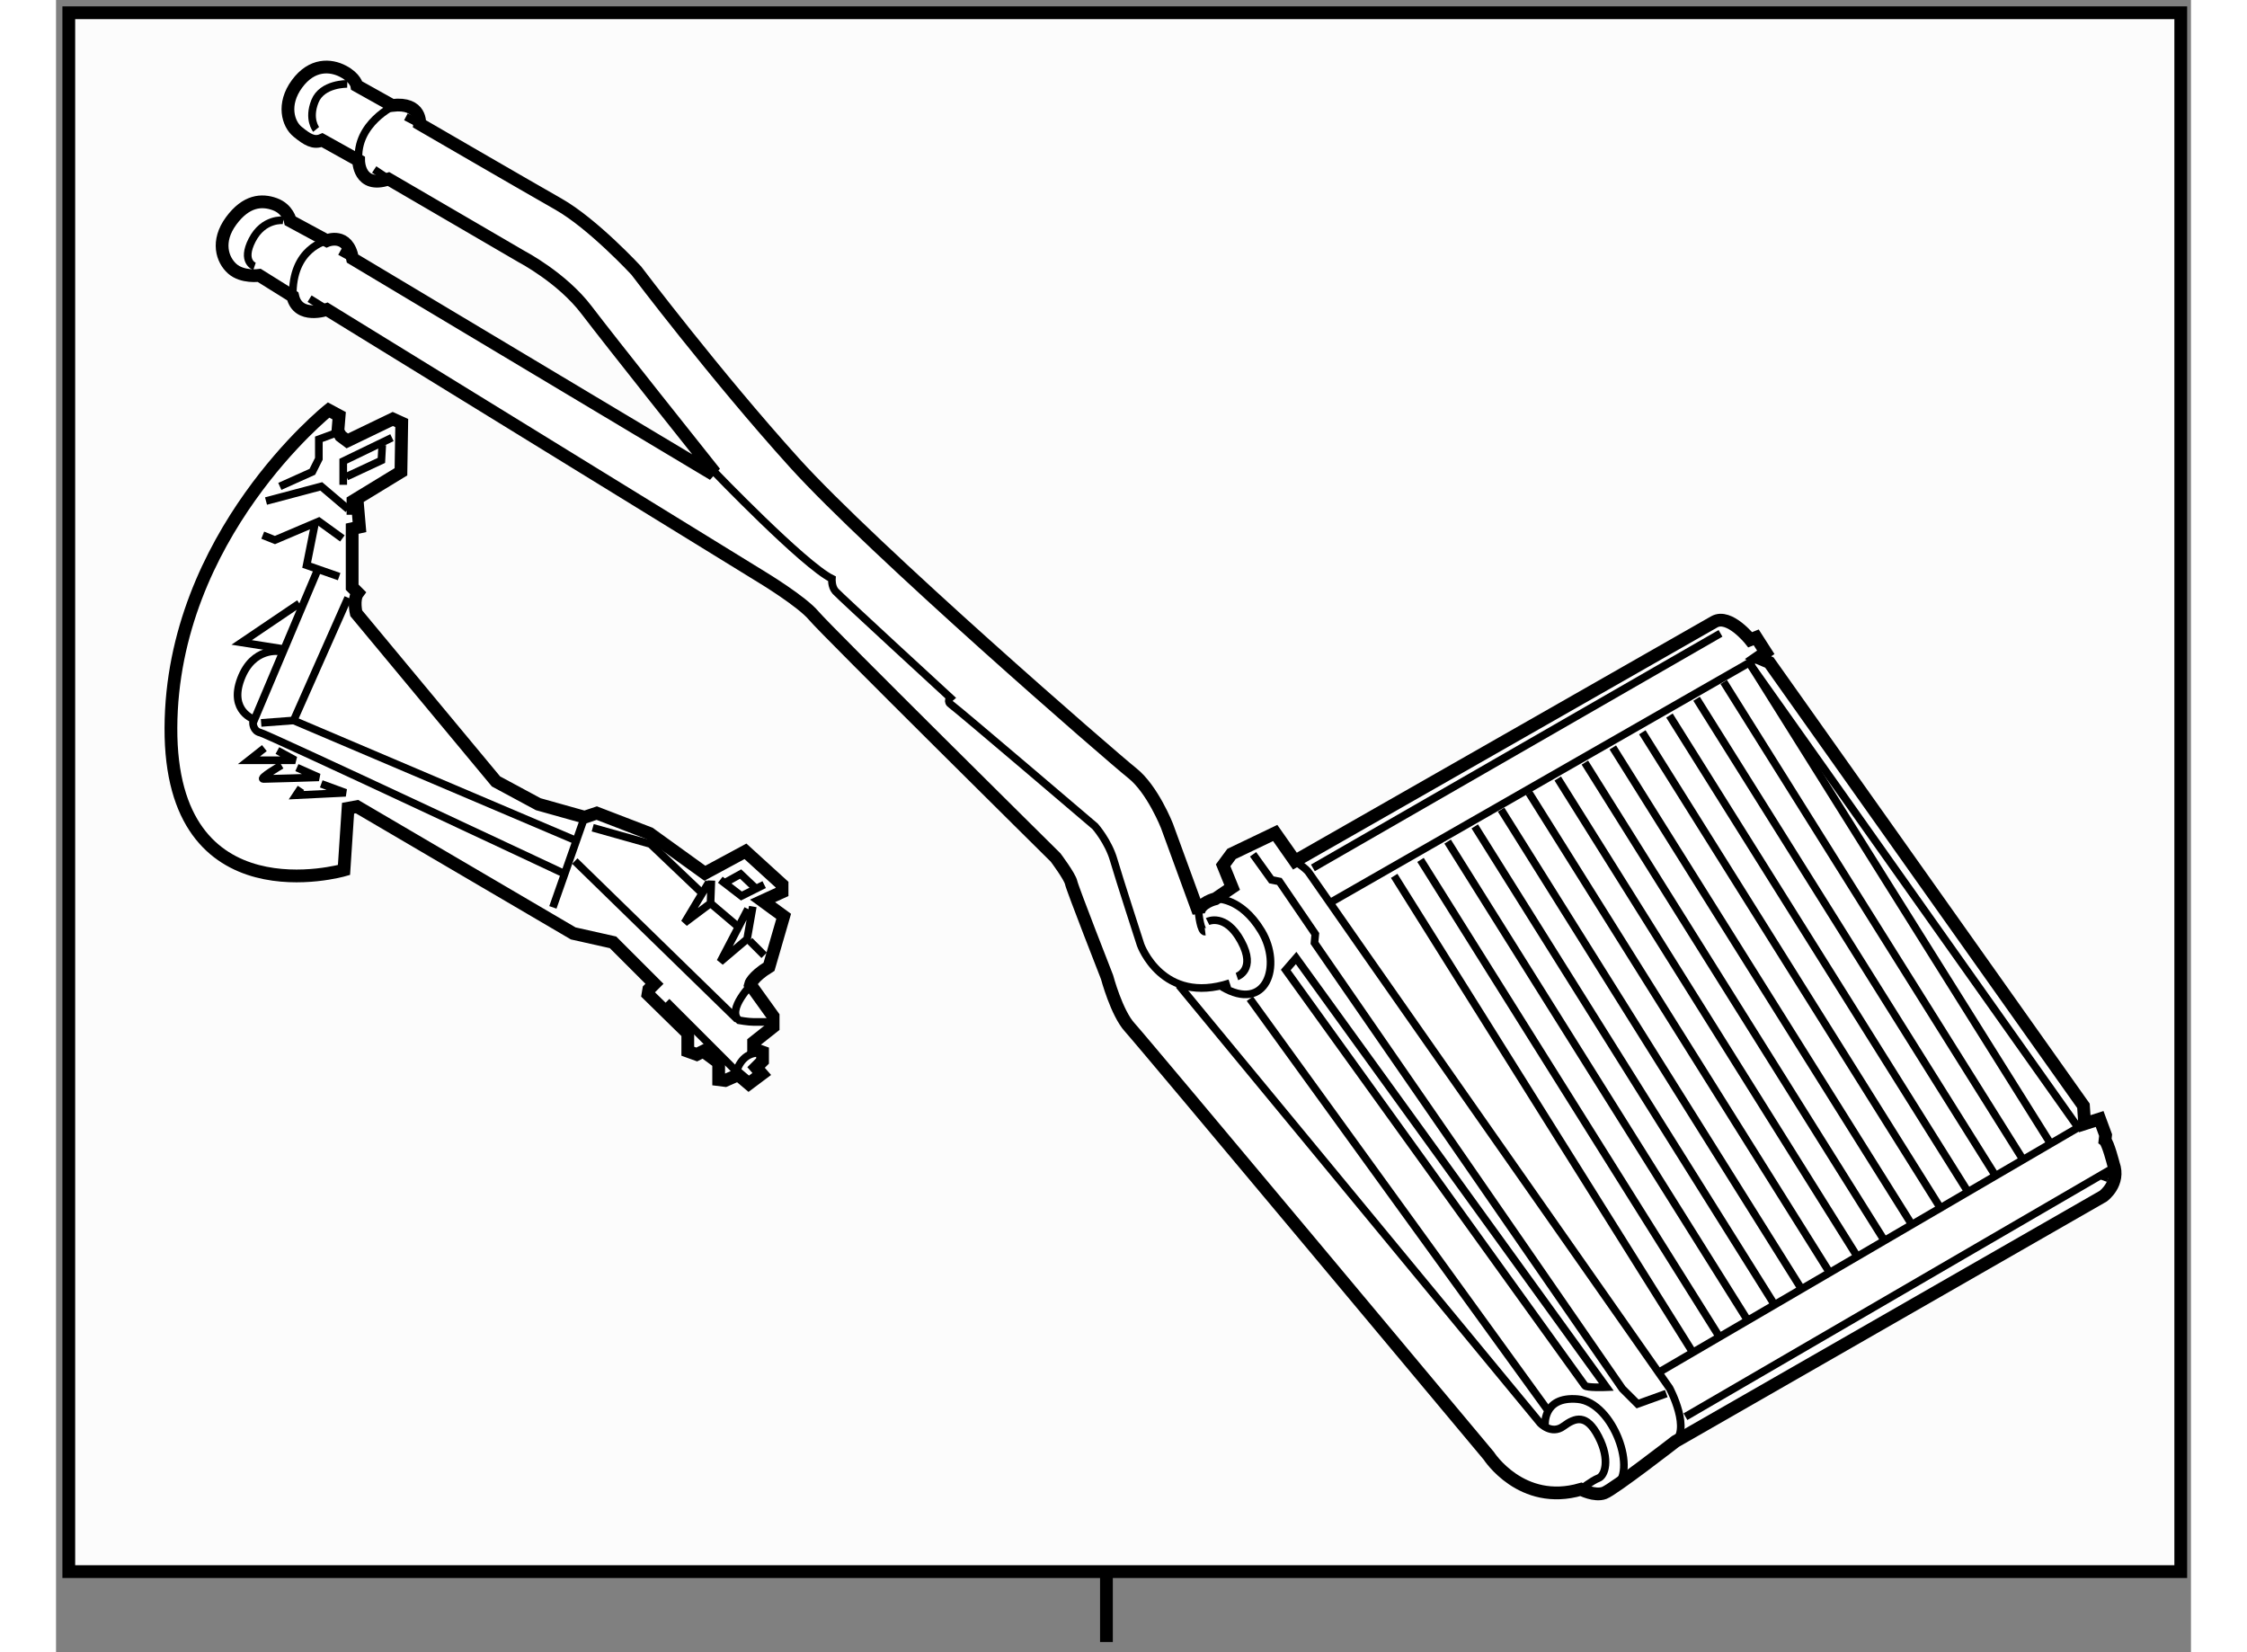 <?xml version="1.0" encoding="utf-8"?>
<!-- Generator: Adobe Illustrator 15.1.0, SVG Export Plug-In . SVG Version: 6.00 Build 0)  -->
<!DOCTYPE svg PUBLIC "-//W3C//DTD SVG 1.1//EN" "http://www.w3.org/Graphics/SVG/1.1/DTD/svg11.dtd">
<svg version="1.1" xmlns="http://www.w3.org/2000/svg" xmlns:xlink="http://www.w3.org/1999/xlink" x="0px" y="0px" width="244.8px"
	 height="180px" viewBox="159.349 2.053 83.635 64.724" enable-background="new 0 0 244.8 180" xml:space="preserve">
	
<rect x="159.349" y="2.053" width="83.635" height="64.724" fill="#808080" stroke="none"/>
	
<g><rect x="159.849" y="2.553" fill="#FCFCFC" stroke="#000000" stroke-width="0.5" width="82.735" height="61.067"></rect><line fill="#FCFCFC" stroke="#000000" stroke-width="0.5" x1="200.498" y1="63.499" x2="200.498" y2="66.377"></line></g><g><path fill="#FFFFFF" stroke="#000000" stroke-width="0.5" d="M185.031,20.406c-0.311-0.39-3.978-4.994-4.898-6.207
				c-0.961-1.266-2.531-2.086-2.531-2.086l-5.227-3.047c-1.172,0.398-1.172-0.727-1.172-0.727l-1.43-0.797
				c-0.328,0.141-0.586-0.023-0.961-0.328s-0.609-1.078-0.023-1.875s1.313-0.75,1.805-0.492s0.539,0.563,0.539,0.563l1.383,0.773
				c1.172-0.141,1.078,0.727,1.078,0.727s4.078,2.367,5.438,3.141s3.047,2.602,3.047,2.602s3.117,4.125,6.188,7.523
				s12.445,11.531,13.242,12.164s1.359,2.063,1.359,2.063l1.242,3.398c0.047-0.398,0.656-0.539,0.656-0.539l0.656-0.445l-0.352-0.867
				l0.328-0.445l1.711-0.82l0.773,1.102l16.43-9.375c0.586-0.328,1.406,0.703,1.406,0.703l0.234-0.094l0.375,0.586l-0.305,0.211
				l0.445,0.188l12.305,17.367l0.047,0.703l0.586-0.188l0.234,0.633l-0.023,0.211c0.117,0.094,0.328,0.914,0.328,0.914
				c0.281,0.773-0.398,1.266-0.398,1.266l-16.758,9.609c0,0-2.414,1.875-2.789,2.016s-0.914-0.141-0.914-0.141
				c-2.332,0.68-3.609-1.313-3.609-1.313s-13.547-16.219-14.063-16.781s-0.891-1.969-0.891-1.969s-1.359-3.469-1.406-3.703
				s-0.609-0.984-0.609-0.984s-9-8.906-9.469-9.469s-2.016-1.5-2.016-1.5l-17.063-10.5c0,0-1.125,0.398-1.336-0.516l-1.313-0.82
				c0,0-0.656,0.094-1.055-0.258s-0.633-1.078-0.047-1.875s1.195-0.844,1.711-0.656s0.609,0.656,0.609,0.656l1.43,0.773
				c0,0,0.82-0.352,1.008,0.703l13.953,8.347L185.031,20.406z"></path><path fill="none" stroke="#000000" stroke-width="0.3" d="M185.104,20.502c0,0,3.536,3.682,4.638,4.221
				c0,0-0.023,0.305,0.141,0.492s4.5,4.172,4.5,4.172s-0.164,0.141,0.047,0.281s5.625,4.758,5.625,4.758s0.516,0.586,0.727,1.313
				s1.055,3.328,1.055,3.328s0.844,2.367,3.492,1.5"></path><path fill="none" stroke="#000000" stroke-width="0.3" d="M204.109,37.801c0,0,0.07,0.773,0.258,0.75"></path><path fill="none" stroke="#000000" stroke-width="0.3" d="M204.461,38.153c0,0,0.703-0.352,1.313,0.773s-0.164,1.383-0.164,1.383"></path><path fill="none" stroke="#000000" stroke-width="0.3" d="M204.766,37.262c0,0,0.984-0.094,1.805,1.266s0.188,3.211-1.547,2.18"></path><path fill="none" stroke="#000000" stroke-width="0.3" d="M169.961,11.481c0,0-1.383,0.281-1.336,2.18"></path><path fill="none" stroke="#000000" stroke-width="0.3" d="M168.25,10.684c0,0-0.773-0.094-1.219,0.773
				c-0.438,0.852,0.094,1.031,0.094,1.031"></path><path fill="none" stroke="#000000" stroke-width="0.3" d="M170.758,5.34c0,0-0.984-0.023-1.266,0.68s0.047,1.102,0.047,1.102"></path><path fill="none" stroke="#000000" stroke-width="0.3" d="M172.609,6.184c0,0-1.523,0.703-1.406,2.156"></path><line fill="none" stroke="#000000" stroke-width="0.3" x1="173.594" y1="6.911" x2="173.055" y2="6.629"></line><line fill="none" stroke="#000000" stroke-width="0.3" x1="172.375" y1="9.067" x2="171.813" y2="8.692"></line><line fill="none" stroke="#000000" stroke-width="0.3" x1="171.109" y1="12.254" x2="170.477" y2="11.903"></line><line fill="none" stroke="#000000" stroke-width="0.3" x1="169.961" y1="14.176" x2="169.281" y2="13.754"></line><line fill="none" stroke="#000000" stroke-width="0.3" x1="226.023" y1="27.817" x2="209.242" y2="37.426"></line><path fill="none" stroke="#000000" stroke-width="0.3" d="M207.883,35.786c0,0,0.452,0.297,0.546,0.454
				c0.094,0.156,14.126,20.187,14.126,20.187s0.907,1.687,0.125,2.188"></path><line fill="none" stroke="#000000" stroke-width="0.3" x1="238.82" y1="46.075" x2="222.211" y2="55.77"></line><line fill="none" stroke="#000000" stroke-width="0.3" x1="225.742" y1="28.114" x2="238.555" y2="46.208"></line><line fill="none" stroke="#000000" stroke-width="0.3" x1="225.742" y1="28.114" x2="237.491" y2="46.864"></line><line fill="none" stroke="#000000" stroke-width="0.3" x1="224.68" y1="28.77" x2="236.429" y2="47.52"></line><line fill="none" stroke="#000000" stroke-width="0.3" x1="223.616" y1="29.426" x2="235.366" y2="48.176"></line><line fill="none" stroke="#000000" stroke-width="0.3" x1="222.554" y1="30.083" x2="234.304" y2="48.833"></line><line fill="none" stroke="#000000" stroke-width="0.3" x1="221.491" y1="30.739" x2="233.241" y2="49.489"></line><line fill="none" stroke="#000000" stroke-width="0.3" x1="220.335" y1="31.333" x2="232.084" y2="50.083"></line><line fill="none" stroke="#000000" stroke-width="0.3" x1="219.24" y1="31.927" x2="230.99" y2="50.677"></line><line fill="none" stroke="#000000" stroke-width="0.3" x1="218.178" y1="32.551" x2="229.927" y2="51.301"></line><line fill="none" stroke="#000000" stroke-width="0.3" x1="217.053" y1="33.114" x2="228.802" y2="51.864"></line><line fill="none" stroke="#000000" stroke-width="0.3" x1="215.959" y1="33.77" x2="227.709" y2="52.52"></line><line fill="none" stroke="#000000" stroke-width="0.3" x1="214.927" y1="34.426" x2="226.677" y2="53.176"></line><line fill="none" stroke="#000000" stroke-width="0.3" x1="213.864" y1="35.021" x2="225.614" y2="53.771"></line><line fill="none" stroke="#000000" stroke-width="0.3" x1="212.802" y1="35.739" x2="224.552" y2="54.489"></line><line fill="none" stroke="#000000" stroke-width="0.3" x1="211.77" y1="36.364" x2="223.52" y2="55.114"></line><polyline fill="none" stroke="#000000" stroke-width="0.3" points="223.18,57.551 239.68,47.958 239.555,48.301 		"></polyline><line fill="none" stroke="#000000" stroke-width="0.3" x1="224.554" y1="26.864" x2="208.586" y2="36.052"></line><path fill="none" stroke="#000000" stroke-width="0.3" d="M203.336,40.646l14.156,17.156c0,0,0.438,0.469,0.906,0.125
				c0.469-0.344,0.906-0.5,1.375,0.406s0.251,1.531,0,1.625c-0.25,0.094-0.688,0.438-0.688,0.438"></path><path fill="none" stroke="#000000" stroke-width="0.3" d="M217.68,57.926c0,0-0.125-1.188,1.281-1.063
				c1.406,0.125,2.375,2.907,1.438,3.438"></path><line fill="none" stroke="#000000" stroke-width="0.3" x1="206.117" y1="41.176" x2="217.836" y2="57.364"></line><polyline fill="none" stroke="#000000" stroke-width="0.3" points="206.242,35.52 206.961,36.52 207.273,36.583 208.68,38.645 
				208.648,38.989 220.711,56.458 221.305,57.051 222.43,56.645 		"></polyline><path fill="none" stroke="#000000" stroke-width="0.3" d="M207.523,40.051l0.406-0.469l12.156,16.813c0,0-0.782,0.031-0.844-0.063
				C219.18,56.239,207.523,40.051,207.523,40.051z"></path></g>



	
<g><path fill="#FFFFFF" stroke="#000000" stroke-width="0.5" d="M170.391,18.938l0.049-0.6l-0.414-0.223
				c0,0-6.144,4.903-6.176,12.448c-0.032,7.545,6.78,5.571,6.78,5.571l0.159-2.419l0.351-0.064l8.469,4.967l1.56,0.35l1.624,1.624
				l-0.223,0.223l-0.032,0.191l1.56,1.528v0.7l0.351,0.127l0.255-0.127l0.604,0.446v0.668l0.255,0.032l0.509-0.223l0.414,0.35
				l0.51-0.382l-0.223-0.255l0.254-0.254v-0.35l-0.35-0.127v-0.255l0.764-0.605v-0.414l-0.892-1.242c0,0,0.064-0.287,0.732-0.7
				l0.573-1.974l-0.828-0.605l0.765-0.35v-0.287l-1.434-1.305l-1.591,0.859l-2.165-1.56l-2.069-0.796l-0.478,0.16l-1.814-0.509
				l-1.656-0.892l-5.475-6.59c0,0-0.127-0.541,0.064-0.796l-0.223-0.223v-2.292l0.286-0.064l-0.063-0.732h-0.191v-0.287l1.879-1.146
				l0.031-1.91l-0.351-0.159l-1.782,0.859l-0.255-0.191L170.391,18.938z"></path><polyline fill="none" stroke="#000000" stroke-width="0.3" points="172.509,19.198 170.6,20.121 170.6,21.044 		"></polyline><polyline fill="none" stroke="#000000" stroke-width="0.3" points="172.128,19.484 172.095,20.089 170.727,20.726 		"></polyline><polyline fill="none" stroke="#000000" stroke-width="0.3" points="170.249,19.039 169.645,19.261 169.645,20.025 169.39,20.535 
				168.116,21.107 		"></polyline><polyline fill="none" stroke="#000000" stroke-width="0.3" points="167.575,21.681 169.739,21.107 170.79,21.999 		"></polyline><polyline fill="none" stroke="#000000" stroke-width="0.3" points="167.447,23.018 167.925,23.209 169.645,22.477 170.567,23.145 
						"></polyline><polyline fill="none" stroke="#000000" stroke-width="0.3" points="169.485,22.604 169.167,24.196 170.44,24.642 		"></polyline><path fill="none" stroke="#000000" stroke-width="0.3" d="M169.581,24.418l-2.516,5.954c0,0,0,0.318,0.287,0.382
				c0.286,0.063,11.938,5.539,11.938,5.539"></path><line fill="none" stroke="#000000" stroke-width="0.3" x1="180.054" y1="34.065" x2="178.813" y2="37.599"></line><line fill="none" stroke="#000000" stroke-width="0.3" x1="179.672" y1="35.784" x2="186.04" y2="41.992"></line><path fill="none" stroke="#000000" stroke-width="0.3" d="M186.644,40.559c0,0-1.049,1.051-0.54,1.464
				c0,0,0.351,0.064,0.573,0.064s0.541,0,0.541,0"></path><polyline fill="none" stroke="#000000" stroke-width="0.3" points="185.021,36.548 184.989,37.439 183.97,38.203 184.925,36.611 
						"></polyline><polyline fill="none" stroke="#000000" stroke-width="0.3" points="186.644,37.566 186.421,38.84 185.371,39.731 186.454,37.662 
						"></polyline><polyline fill="none" stroke="#000000" stroke-width="0.3" points="185.371,36.516 186.198,37.153 187.09,36.707 		"></polyline><polyline fill="none" stroke="#000000" stroke-width="0.3" points="185.594,36.611 186.167,36.293 186.771,36.866 		"></polyline><polyline fill="none" stroke="#000000" stroke-width="0.3" points="180.373,34.479 182.634,35.115 184.639,37.025 		"></polyline><line fill="none" stroke="#000000" stroke-width="0.3" x1="184.989" y1="37.439" x2="186.04" y2="38.331"></line><line fill="none" stroke="#000000" stroke-width="0.3" x1="186.518" y1="38.904" x2="187.09" y2="39.477"></line><polyline fill="none" stroke="#000000" stroke-width="0.3" points="170.79,25.469 168.657,30.276 179.735,34.988 		"></polyline><line fill="none" stroke="#000000" stroke-width="0.3" x1="168.657" y1="30.276" x2="167.384" y2="30.372"></line><polyline fill="none" stroke="#000000" stroke-width="0.3" points="168.88,25.692 166.62,27.22 168.243,27.475 		"></polyline><path fill="none" stroke="#000000" stroke-width="0.3" d="M168.116,27.57c0,0-1.051-0.191-1.528,1.082
				c-0.478,1.274,0.542,1.592,0.542,1.592"></path><polyline fill="none" stroke="#000000" stroke-width="0.3" points="167.511,31.359 166.906,31.836 168.721,31.836 168.021,31.454 
						"></polyline><path fill="none" stroke="#000000" stroke-width="0.3" d="M168.18,32.027c0,0-0.923,0.541-0.7,0.541s2.165-0.063,2.165-0.063
				l-0.86-0.382"></path><polyline fill="none" stroke="#000000" stroke-width="0.3" points="168.943,32.918 168.753,33.205 170.694,33.11 169.739,32.76 		
				"></polyline><path fill="none" stroke="#000000" stroke-width="0.3" d="M183.27,41.291l2.738,2.738c0,0,0.159-0.7,0.827-0.732"></path></g>


</svg>